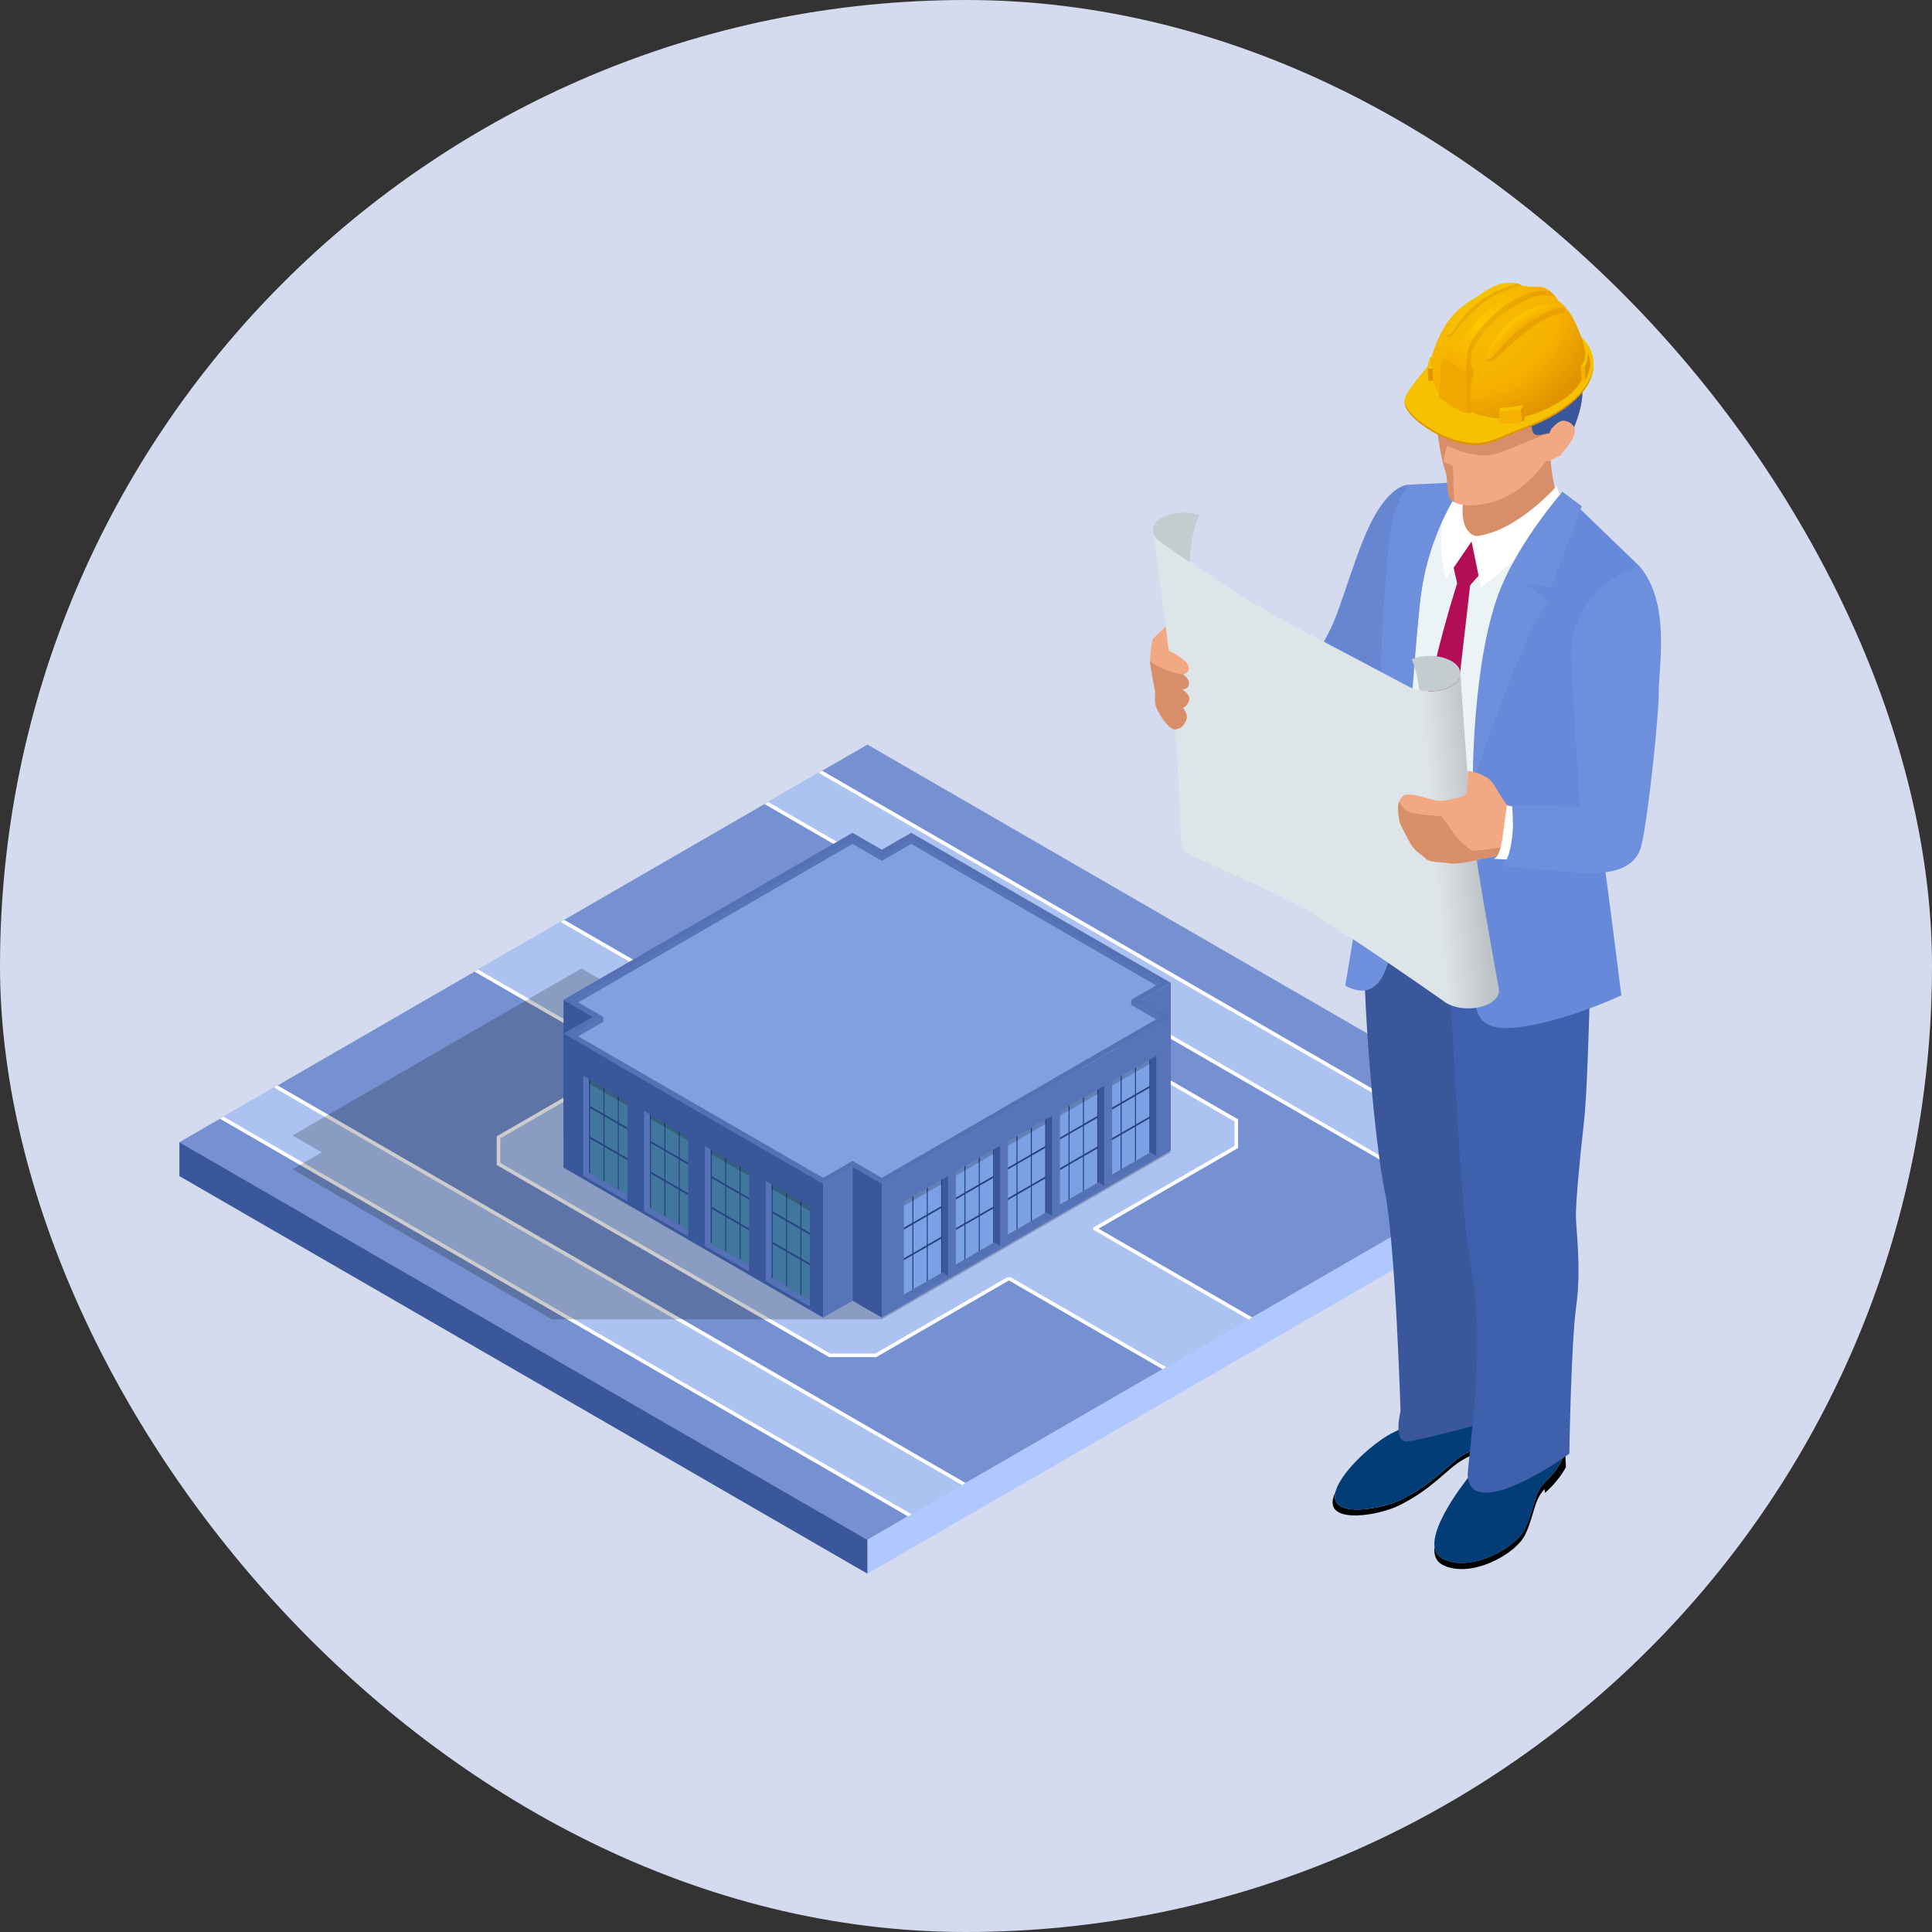<?xml version="1.0" encoding="UTF-8"?> <svg xmlns="http://www.w3.org/2000/svg" width="280" height="280" viewBox="0 0 280 280" fill="none"><rect x="0" y="0" width="280" height="280" fill="#333333" stroke="none"/><rect width="280" height="280" rx="140" fill="#D4DBEE"></rect><path d="M225.421 165.536L125.71 223.158L26 165.536L125.71 107.912L225.421 165.536Z" fill="#7591D1"></path><path d="M225.421 170.45L125.711 228.071V223.157L225.421 165.536V170.45Z" fill="#B0C8FF"></path><path d="M69.066 140.648L168.777 198.27L181.204 191.09L81.493 133.465L69.066 140.648Z" fill="#ACC3F1"></path><path d="M181.477 190.929L180.955 191.234L81.244 133.609L81.766 133.308L181.477 190.929Z" fill="white"></path><path d="M169.009 198.137L168.486 198.438L68.779 140.816L69.298 140.516L169.009 198.137Z" fill="white"></path><path d="M126.922 196.428H120.248L72.25 168.69V164.832L124.502 134.637H131.176L179.174 162.375V166.233L126.922 196.428Z" fill="#ACC3F1"></path><path d="M111.041 116.39L210.752 174.011L218.611 169.47L118.9 111.849L111.041 116.39Z" fill="#ACC3F1"></path><path d="M218.866 169.322L218.347 169.623L118.637 111.998L119.156 111.701L218.866 169.322Z" fill="white"></path><path d="M211.026 173.85L210.507 174.151L110.797 116.53L111.319 116.229L211.026 173.85Z" fill="white"></path><path d="M145.994 185.106L126.852 196.168H120.317L72.507 168.539V164.982L91.841 153.811L91.322 153.51L72.118 164.606L71.988 164.681V168.84L120.116 196.653L120.177 196.687H126.988L146.513 185.403L146.483 185.123L145.994 185.106Z" fill="white"></path><path d="M104.268 146.629L124.568 134.897H131.103L178.91 162.526V166.083L158.419 177.924L158.446 178.224H158.937L179.302 166.455L179.432 166.384V162.225L131.304 134.412L131.243 134.378H124.432L103.746 146.328L104.268 146.629Z" fill="white"></path><path d="M32.139 161.986L131.849 219.611L139.708 215.069L39.998 157.444L32.139 161.986Z" fill="#ACC3F1"></path><path d="M132.107 219.46L131.588 219.76L31.881 162.136L32.4 161.838L132.107 219.46Z" fill="white"></path><path d="M139.942 214.932L139.423 215.233L39.713 157.612L40.232 157.311L139.942 214.932Z" fill="white"></path><g style="mix-blend-mode:multiply" opacity="0.2"><path d="M169.682 162.095L132.053 140.351L127.802 142.805L123.552 140.351L108.165 149.243L92.778 140.351L88.527 142.805L84.273 140.351L42.397 164.552L46.647 167.009L42.397 169.466L80.023 191.21H127.802L169.682 167.009L165.428 164.552L169.682 162.095Z" fill="black"></path></g><path d="M125.71 223.157V228.071L26 170.45V165.536L125.71 223.157Z" fill="#3A579B"></path><path d="M85.924 166.763L81.67 164.306V144.896L85.924 147.353V166.763Z" fill="#3A579B"></path><path d="M169.68 161.849L165.426 164.306V144.896L169.68 142.439V161.849Z" fill="#5774B9"></path><path d="M132.051 120.692L127.8 123.149L123.55 120.692L81.67 144.896L85.924 147.353L81.67 149.81L119.296 171.554L123.55 169.097L127.8 171.554L169.68 147.353L165.427 144.896L169.68 142.439L132.051 120.692Z" fill="#5471B6"></path><path d="M163.957 144.896L167.569 142.805L132.052 122.281L127.802 124.738L123.551 122.281L83.781 145.262L87.397 147.353V148.088L83.781 150.176L119.298 170.703L123.551 168.246L127.802 170.703L167.569 147.719L163.957 145.631V144.896Z" fill="#81A1DE"></path><path d="M169.681 166.763L127.801 190.964V171.554L169.681 147.354V166.763Z" fill="#5774B9"></path><path d="M123.551 188.507L127.801 190.964V171.554L123.551 169.097V188.507Z" fill="#3A579B"></path><path d="M123.551 188.507L119.297 190.964V171.554L123.551 169.097V188.507Z" fill="#5774B9"></path><path d="M81.67 169.22L119.296 190.964V171.554L81.67 149.81V169.22Z" fill="#3A579B"></path><path d="M123.55 122.281L127.8 124.738L132.051 122.281L167.567 142.805L168.205 142.439L132.051 121.543L127.8 124L123.55 121.543L83.144 144.896L83.779 145.262L123.55 122.281Z" fill="#5774B9"></path><path d="M163.955 145.631L167.567 147.719L168.206 147.353L163.955 144.896V145.631Z" fill="#5774B9"></path><path d="M87.395 148.088V147.354L83.144 149.811L83.779 150.176L87.395 148.088Z" fill="#5774B9"></path><path d="M136.546 184.44V170.925L130.998 174.134V187.646L136.546 184.44Z" fill="#7CA0E5"></path><path d="M136.545 170.925V184.44L137.398 184.932V170.437L136.545 170.925Z" fill="#3A579B"></path><path d="M130.998 187.646V188.63L137.399 184.933L136.546 184.44L130.998 187.646Z" fill="#5471B6"></path><path d="M136.398 171.011V174.808L134.462 175.925V172.129L134.315 172.214V176.011L132.379 177.128V173.332L132.232 173.417V177.213L131 177.928V178.204L132.232 177.494V181.649L131 182.36V182.64L132.232 181.926V186.929L132.379 186.843V181.84L134.315 180.723V185.726L134.462 185.64V180.638L136.398 179.52V184.523L136.544 184.437V170.922L136.398 171.008V171.011ZM134.315 180.446L132.379 181.564V177.408L134.315 176.291V180.446ZM136.398 179.243L134.462 180.361V176.205L136.398 175.088V179.243Z" fill="#284183"></path><g style="mix-blend-mode:multiply" opacity="0.2"><path d="M136.546 171.554V170.925L130.998 174.134V174.759L136.546 171.554Z" fill="black"></path></g><path d="M144.081 180.073V166.558L138.533 169.767V183.279L144.081 180.073Z" fill="#7CA0E5"></path><path d="M144.08 166.558V180.074L144.93 180.566V166.066L144.08 166.558Z" fill="#3A579B"></path><path d="M138.533 183.28V184.264L144.931 180.566L144.081 180.074L138.533 183.28Z" fill="#5471B6"></path><path d="M143.933 166.645V170.441L141.997 171.558V167.762L141.85 167.847V171.644L139.914 172.761V168.965L139.768 169.05V172.847L138.535 173.558V173.838L139.768 173.124V177.279L138.535 177.99V178.266L139.768 177.556V182.559L139.914 182.473V177.47L141.85 176.353V181.356L141.997 181.27V176.267L143.933 175.15V180.153L144.08 180.067V166.552L143.933 166.638V166.645ZM141.85 176.079L139.914 177.197V173.042L141.85 171.924V176.079ZM143.933 174.877L141.997 175.994V171.839L143.933 170.721V174.877Z" fill="#284183"></path><g style="mix-blend-mode:multiply" opacity="0.2"><path d="M144.081 167.187V166.558L138.533 169.767V170.392L144.081 167.187Z" fill="black"></path></g><path d="M151.63 175.723V162.208L146.082 165.416V178.928L151.63 175.723Z" fill="#7CA0E5"></path><path d="M151.629 162.207V175.723L152.479 176.215V161.719L151.629 162.207Z" fill="#3A579B"></path><path d="M146.082 178.928V179.912L152.48 176.214L151.63 175.722L146.082 178.928Z" fill="#5471B6"></path><path d="M151.482 162.293V166.089L149.546 167.207V163.41L149.399 163.496V167.292L147.463 168.41V164.613L147.316 164.699V168.495L146.084 169.209V169.486L147.316 168.775V172.931L146.084 173.642V173.922L147.316 173.208V178.21L147.463 178.125V173.122L149.399 172.005V177.008L149.546 176.922V171.919L151.482 170.802V175.805L151.628 175.719V162.204L151.482 162.29V162.293ZM149.399 171.728L147.463 172.845V168.69L149.399 167.573V171.728ZM151.482 170.525L149.546 171.642V167.487L151.482 166.37V170.525Z" fill="#284183"></path><g style="mix-blend-mode:multiply" opacity="0.2"><path d="M151.63 162.836V162.208L146.082 165.416V166.042L151.63 162.836Z" fill="black"></path></g><path d="M159.177 171.373V157.857L153.629 161.066V174.581L159.177 171.373Z" fill="#7CA0E5"></path><path d="M159.176 157.857V171.372L160.026 171.865V157.369L159.176 157.857Z" fill="#3A579B"></path><path d="M153.629 174.581V175.562L160.027 171.864L159.177 171.372L153.629 174.581Z" fill="#5471B6"></path><path d="M159.028 157.943V161.739L157.093 162.857V159.06L156.946 159.146V162.946L155.01 164.063V160.263L154.863 160.349V164.149L153.631 164.859V165.136L154.863 164.425V168.581L153.631 169.295V169.575L154.863 168.861V173.864L155.01 173.778V168.775L156.946 167.658V172.661L157.093 172.575V167.573L159.028 166.455V171.458L159.175 171.373V157.857L159.028 157.943ZM156.946 167.378L155.01 168.495V164.34L156.946 163.222V167.378ZM159.028 166.175L157.093 167.292V163.137L159.028 162.02V166.175Z" fill="#284183"></path><g style="mix-blend-mode:multiply" opacity="0.2"><path d="M159.177 158.486V157.857L153.629 161.066V161.692L159.177 158.486Z" fill="black"></path></g><path d="M85.375 169.926V156.411L90.926 159.62V173.132L85.375 169.926Z" fill="#41779C"></path><path d="M85.376 156.412V169.927L84.525 170.419V155.919L85.376 156.412Z" fill="#5774B9"></path><path d="M90.927 173.132V174.116L84.525 170.419L85.376 169.927L90.927 173.132Z" fill="#5471B6"></path><path d="M87.608 161.78L89.543 162.898V167.053L87.608 165.935V161.78ZM85.375 156.415V169.93L85.522 170.016V165.013L87.458 166.13V171.133L87.604 171.218V166.216L89.54 167.333V172.336L89.687 172.421V167.419L90.919 168.133V167.856L89.687 167.142V162.986L90.919 163.701V163.42L89.687 162.706V158.91L89.54 158.824V162.624L87.604 161.507V157.707L87.458 157.621V161.418L85.522 160.3V156.504L85.375 156.418V156.415ZM85.522 160.577L87.458 161.695V165.85L85.522 164.733V160.577Z" fill="#284183"></path><g style="mix-blend-mode:multiply" opacity="0.2"><path d="M85.375 157.04V156.411L90.926 159.62V160.245L85.375 157.04Z" fill="black"></path></g><path d="M94.195 175.015V161.5L99.743 164.705V178.22L94.195 175.015Z" fill="#41779C"></path><path d="M94.196 161.5V175.015L93.346 175.504V161.008L94.196 161.5Z" fill="#5774B9"></path><path d="M99.744 178.22V179.201L93.346 175.504L94.196 175.015L99.744 178.22Z" fill="#5471B6"></path><path d="M96.428 166.865L98.364 167.982V172.137L96.428 171.02V166.865ZM94.195 161.5V175.015L94.342 175.1V170.097L96.278 171.215V176.218L96.425 176.303V171.3L98.36 172.418V177.42L98.507 177.506V172.503L99.74 173.217V172.94L98.507 172.226V168.071L99.74 168.785V168.505L98.507 167.791V163.994L98.36 163.909V167.705L96.425 166.588V162.791L96.278 162.706V166.502L94.342 165.385V161.588L94.195 161.503V161.5ZM94.342 165.662L96.278 166.779V170.934L94.342 169.817V165.662Z" fill="#284183"></path><g style="mix-blend-mode:multiply" opacity="0.2"><path d="M94.195 162.125V161.5L99.743 164.705V165.334L94.195 162.125Z" fill="black"></path></g><path d="M103.02 180.101V166.589L108.567 169.794V183.309L103.02 180.101Z" fill="#41779C"></path><path d="M103.02 166.589V180.101L102.166 180.593V166.097L103.02 166.589Z" fill="#5774B9"></path><path d="M108.567 183.309V184.29L102.166 180.593L103.02 180.101L108.567 183.309Z" fill="#5471B6"></path><path d="M105.248 171.954L107.184 173.071V177.227L105.248 176.109V171.954ZM103.016 166.589V180.104L103.162 180.189V175.187L105.098 176.304V181.307L105.245 181.392V176.389L107.181 177.507V182.51L107.328 182.595V177.592L108.56 178.307V178.03L107.328 177.316V173.16L108.56 173.871V173.594L107.328 172.883V169.087L107.181 169.001V172.801L105.245 171.684V167.884L105.098 167.799V171.595L103.162 170.478V166.678L103.016 166.592V166.589ZM103.162 170.751L105.098 171.868V176.024L103.162 174.906V170.751Z" fill="#284183"></path><g style="mix-blend-mode:multiply" opacity="0.2"><path d="M103.02 167.214V166.589L108.567 169.794V170.42L103.02 167.214Z" fill="black"></path></g><path d="M111.836 185.188V171.673L117.384 174.879V188.394L111.836 185.188Z" fill="#41779C"></path><path d="M111.836 171.674V185.189L110.986 185.681V171.182L111.836 171.674Z" fill="#5774B9"></path><path d="M117.384 188.394V189.378L110.986 185.681L111.836 185.189L117.384 188.394Z" fill="#5471B6"></path><path d="M114.069 177.042L116.004 178.159V182.315L114.069 181.197V177.042ZM111.836 171.677V185.192L111.983 185.277V180.275L113.918 181.392V186.395L114.065 186.48V181.477L116.001 182.595V187.598L116.148 187.683V182.68L117.38 183.391V183.114L116.148 182.4V178.245L117.38 178.959V178.679L116.148 177.964V174.168L116.001 174.082V177.879L114.065 176.762V172.965L113.918 172.88V176.676L111.983 175.559V171.762L111.836 171.677ZM111.983 175.839L113.918 176.956V181.112L111.983 179.994V175.839Z" fill="#284183"></path><g style="mix-blend-mode:multiply" opacity="0.2"><path d="M111.836 172.299V171.673L117.384 174.879V175.507L111.836 172.299Z" fill="black"></path></g><path d="M166.722 167.023V153.511L161.174 156.717V170.232L166.722 167.023Z" fill="#7CA0E5"></path><path d="M166.721 153.512V167.023L167.571 167.515V153.02L166.721 153.512Z" fill="#3A579B"></path><path d="M161.174 170.232V171.212L167.572 167.515L166.722 167.023L161.174 170.232Z" fill="#5471B6"></path><path d="M166.573 153.597V157.394L164.638 158.511V154.715L164.491 154.8V158.597L162.555 159.714V155.917L162.408 156.003V159.799L161.176 160.51V160.79L162.408 160.076V164.232L161.176 164.946V165.223L162.408 164.508V169.511L162.555 169.426V164.423L164.491 163.305V168.308L164.638 168.223V163.22L166.573 162.103V167.105L166.72 167.02V153.505L166.573 153.59V153.597ZM164.491 163.032L162.555 164.15V159.994L164.491 158.877V163.032ZM166.573 161.829L164.638 162.947V158.791L166.573 157.674V161.829Z" fill="#284183"></path><g style="mix-blend-mode:multiply" opacity="0.2"><path d="M166.722 154.137V153.511L161.174 156.717V157.342L166.722 154.137Z" fill="black"></path></g><path d="M225.22 72.07L225.443 71.121C225.443 71.121 224.478 67.567 224.713 64.239C224.948 60.911 214.613 64.474 214.613 64.474L211.885 71.734C211.885 71.734 211.783 75.632 211.446 77.178C211.109 78.723 210.334 81.582 213.838 81.915C217.338 82.251 223.465 78.217 225.217 72.067L225.22 72.07Z" fill="#D88F69"></path><path d="M212.359 210.688C209.854 212.14 208.162 214.768 203.144 217.302C200.23 218.771 193.186 219.946 193.46 216.72C193.474 216.548 193.511 216.367 193.562 216.183C193.33 216.675 193.172 217.146 193.138 217.573C192.863 220.796 199.907 219.624 202.822 218.155C207.839 215.621 209.532 212.991 212.036 211.542C212.348 211.361 212.721 211.166 213.12 210.965L213.389 211.621L218.124 209.406C218.124 209.406 218.432 208.57 218.407 207.615C217.764 208.174 214.133 209.663 212.365 210.688H212.359Z" fill="black"></path><path d="M208.555 204.394C207.31 204.134 208.515 201.439 203.35 206.81C202.954 207.081 202.55 207.318 202.139 207.502C199.244 208.798 193.711 213.759 193.46 216.717C193.185 219.943 200.232 218.768 203.144 217.299C208.161 214.765 209.851 212.138 212.358 210.686C214.26 209.587 218.318 207.948 218.497 207.502C218.59 207.267 218.7 206.849 218.76 206.321C213.071 201.168 211.034 204.908 208.555 204.394Z" fill="#033D77"></path><path d="M213.54 212.98C213.325 213.367 213.124 213.692 212.966 213.898C212.012 215.119 205.144 223.879 209.089 225.913C213.034 227.95 219.661 224.452 221.059 221.5C222.452 218.548 222.214 216.545 223.983 214.78C225.03 213.734 226.292 212.344 226.686 210.607C225.084 208.943 223.216 210.079 219.981 210.548C218.136 210.816 216.795 209.827 213.54 212.977V212.98Z" fill="#033D77"></path><path d="M226.691 210.601C226.3 212.347 225.029 213.731 223.979 214.779C222.211 216.542 222.448 218.545 221.056 221.5C219.661 224.452 213.03 227.949 209.085 225.913C208.352 225.534 207.993 224.924 207.899 224.172C207.781 225.325 208.081 226.277 209.085 226.794C213.03 228.831 219.658 225.333 221.056 222.381C222.414 219.503 222.228 217.531 223.852 215.799L223.897 216.358C223.897 216.358 225.779 214.819 226.945 212.626L226.841 210.491C226.795 210.527 226.742 210.564 226.691 210.601Z" fill="black"></path><path d="M216.523 205.821C216.523 205.821 206.066 208.731 203.952 208.895C201.838 209.058 202.975 204.513 202.975 204.513C202.975 204.513 202.245 180.246 200.7 172.697C199.155 165.149 197.692 146.563 197.692 138.204C197.692 129.845 199.644 122.946 199.644 122.946L215.337 129.438L216.525 205.824L216.523 205.821Z" fill="#3A579B"></path><path d="M229.595 126.407C229.595 126.407 231.126 132.803 230.741 137.003C230.359 141.204 230.22 156.781 229.549 162.703C228.879 168.621 228.392 174.141 228.392 176.147C228.392 178.153 229.21 183.786 228.446 189.227C227.681 194.668 227.441 210.68 227.441 210.68C227.441 210.68 217.476 217.986 213.763 215.974C213.28 215.712 212.62 214.782 212.719 213.531C213.039 209.525 214.211 201.194 214.075 193.281C213.967 187.088 213.022 182.486 212.665 180.063C211.709 173.571 210.571 150.849 210.571 150.849L209.335 130.992L229.595 126.41V126.407Z" fill="#3F60AC"></path><path d="M216.227 130.068C216.227 130.068 214.249 131.545 212.308 131.605C210.366 131.664 209.452 131.808 208.447 131.396C207.443 130.983 202.202 129.893 201.313 127.765C200.424 125.638 202.142 117.18 202.142 117.18L202.827 89.856L204.808 76.505L210.14 73.273C210.14 73.273 210.559 77.709 213.394 78.093C216.23 78.477 225.447 73.946 225.447 73.946C225.447 73.946 224.1 100.117 223.922 100.176C223.744 100.236 216.23 130.068 216.23 130.068H216.227Z" fill="#ECF3F7"></path><path d="M215.111 82.48L213.391 78.093L210.49 81.455L211.18 84.562C211.18 84.562 204.997 103.374 204.414 119.047L206.746 124.257L209.335 120.855C209.335 120.855 211.35 99.574 211.834 95.501C212.318 91.427 213.06 84.833 213.06 84.833L215.111 82.477V82.48Z" fill="#B30D55"></path><path d="M214.641 85.139C219.178 81.687 225.828 75.813 227.215 73.059C225.93 71.853 225.602 70.451 225.602 70.451C225.602 70.451 219.843 77.042 213.968 77.695C213.968 77.695 210.693 77.418 212.507 70.248C212.507 70.248 211.534 70.378 210.289 70.646C207.473 77.822 209.598 83.839 209.598 83.839L213.271 78.48L214.644 85.139H214.641Z" fill="white"></path><path d="M176.372 96.283C176.372 96.283 177.15 97.984 176.816 100.349C176.482 102.713 175.854 104.044 174.928 104.12C174.928 104.12 181.519 105.487 184.259 105.894C186.998 106.301 195.48 105.968 196.997 104.86C198.514 103.753 204.069 89.52 204.069 89.52L204.111 70.251C204.111 70.251 201.774 70.152 199.145 74.884C196.516 79.616 194.404 88.226 192.664 91.481C190.924 94.732 190.258 96.323 190.258 96.323L176.372 96.286V96.283Z" fill="#6686D1"></path><path d="M226.437 71.285C226.437 71.285 218.714 82.051 216.625 89.65C212.468 104.775 212.678 133.579 213.249 139.769C213.821 145.959 213.057 149.648 219.877 148.894C226.7 148.14 234.975 144.258 234.975 144.258C234.975 144.258 232.179 121.661 231.497 118.423C230.818 115.186 235.428 88.407 235.428 88.407L237.57 82.031L226.434 71.285H226.437Z" fill="#6789DA"></path><path d="M212.307 69.852C212.307 69.852 206.91 76.57 205.778 87.43C204.643 98.292 202.871 127.234 202.317 133.063C201.533 141.269 199.631 145.295 194.964 142.863C194.964 142.863 197.647 126.802 198.476 121.446C199.308 116.09 200.52 102.871 200.217 98.806C199.914 94.741 200.97 80.709 201.502 76.938C202.031 73.166 204.111 70.245 204.111 70.245L212.307 69.85V69.852Z" fill="#6E8FDC"></path><path d="M205.223 80.743L203.556 79.079C204.485 76.483 207.527 72.24 209.208 69.999L212.307 69.85C212.307 69.85 206.91 76.567 205.778 87.427C205.22 92.772 204.419 101.586 203.695 109.855C203.695 109.855 203.463 102.758 203.163 95.543C202.863 88.328 201.921 80.119 201.921 80.119L205.22 80.737L205.223 80.743Z" fill="#6E8FDC"></path><path d="M213.444 113.511C213.444 113.511 220.746 91.151 224.47 87.17L220.898 84.495L224.798 85.136L229.244 73.356L226.437 71.279C226.437 71.279 220.446 78.088 217.542 85.133C213.314 95.385 213.444 113.505 213.444 113.505V113.511Z" fill="#6E8FDC"></path><path d="M168.214 78.559H168.211C168.211 78.559 178.43 85.915 187.036 90.452C193.941 94.093 204.041 99.444 204.041 99.444C205.785 100.45 208.609 100.45 210.352 99.444C211.224 98.941 211.66 98.283 211.66 97.625C211.66 97.625 212.781 115.16 213.491 120.971C214.113 126.064 216.649 140.164 217.17 143.048C217.461 143.868 217.059 144.752 215.959 145.388C214.215 146.393 211.391 146.393 209.648 145.388C209.447 145.272 209.271 145.147 209.116 145.015C206.405 143.122 194.026 134.508 189.28 131.799C185.468 129.624 173.282 124.248 173.155 124.191C172.92 124.101 172.696 123.996 172.487 123.875C171.615 123.372 171.179 122.714 171.179 122.056C171.179 122.056 170.455 105.091 169.946 99.455C169.479 94.269 167.483 79.677 167.147 77.214C167.266 77.697 167.619 78.166 168.214 78.553V78.559Z" fill="url(#paint0_linear_617_1054)"></path><path d="M167.102 76.861H167.099C167.099 76.203 167.532 75.545 168.403 75.042C169.869 74.197 172.105 74.064 173.814 74.643C172.821 76.635 172.507 79.652 172.411 81.472C169.869 79.751 168.211 78.556 168.211 78.556H168.214C167.62 78.166 167.263 77.697 167.147 77.214C167.147 77.231 167.153 77.248 167.153 77.265C167.144 77.234 167.136 77.2 167.13 77.169C167.107 77.067 167.099 76.968 167.099 76.867C167.099 76.875 167.102 76.892 167.107 76.918C167.107 76.898 167.107 76.875 167.107 76.855L167.102 76.861Z" fill="#C5CCD0"></path><path d="M205.696 100.043C205.425 97.803 204.975 96.399 204.576 95.543C206.322 94.811 208.775 94.896 210.349 95.803C212.092 96.809 212.092 98.436 210.349 99.439C209.089 100.165 207.27 100.363 205.696 100.04V100.043Z" fill="#C5CCD0"></path><path d="M169.372 94.272C169.372 94.272 171.905 95.526 172.241 96.501C172.578 97.472 171.438 97.766 171.438 97.766C171.438 97.766 172.366 98.314 172.304 99.117C172.241 99.919 171.31 99.919 171.31 99.919C171.31 99.919 172.666 100.679 172.307 101.608C171.944 102.538 171.395 102.538 171.395 102.538C171.395 102.538 172.326 103.552 171.859 104.478C171.395 105.408 171.163 105.487 170.368 105.702C169.576 105.914 167.968 103.594 167.589 102.538C167.207 101.481 167.546 100.701 167.377 99.995C167.207 99.289 166.913 97.43 166.743 96.546C166.573 95.659 166.856 92.958 167.094 92.619C167.334 92.28 168.942 90.808 168.942 90.808L169.369 94.274L169.372 94.272Z" fill="#F2A983"></path><path d="M167.592 102.537C167.21 101.481 167.549 100.701 167.38 99.995C167.21 99.289 166.915 97.43 166.746 96.546C166.709 96.353 166.695 96.077 166.695 95.757C167.685 96.837 170.739 97.769 171.438 97.769C171.438 97.769 172.366 98.317 172.304 99.119C172.241 99.921 171.31 99.921 171.31 99.921C171.31 99.921 172.666 100.681 172.307 101.611C171.944 102.54 171.395 102.54 171.395 102.54C171.395 102.54 172.326 103.554 171.859 104.481C171.395 105.41 171.163 105.49 170.368 105.704C169.576 105.916 167.968 103.597 167.589 102.54L167.592 102.537Z" fill="#D88F69"></path><path d="M203.28 115.389C204.101 114.57 207.661 116.064 208.499 116.064C209.336 116.064 212.124 115.618 212.429 115.087C212.735 114.556 212.741 111.68 212.741 111.68C212.741 111.68 215.251 112.143 216.151 113.25C217.051 114.358 218.186 117.126 219.595 117.542C221.004 117.957 224.98 117.68 224.98 117.68L223.848 124.601C223.848 124.601 218.208 123.873 217.447 124.025C216.686 124.178 215.698 124.234 214.784 124.463C213.87 124.692 211.054 125.339 210.03 125.11C209.002 124.881 207.301 125.11 206.54 124.35C205.779 123.59 205.035 123.528 204.067 121.604C203.252 119.982 202.867 119.451 202.756 118.666C202.485 116.736 202.632 116.044 203.283 115.392L203.28 115.389Z" fill="#F2A983"></path><path d="M204.064 121.601C203.249 119.979 202.864 119.448 202.754 118.663C202.581 117.422 202.581 116.694 202.774 116.16C202.997 116.555 203.461 117.27 204.022 117.6C204.82 118.069 208.702 118.281 208.833 118.281C208.963 118.281 210.132 119.903 210.621 120.683C211.108 121.462 212.797 123.05 213.318 123.245C213.839 123.44 220.761 122.335 221.118 122.369C221.31 122.386 222.813 122.575 224.154 122.745L223.851 124.601C223.851 124.601 218.211 123.872 217.45 124.025C216.689 124.177 215.701 124.234 214.787 124.462C213.873 124.691 211.057 125.338 210.033 125.109C209.005 124.881 207.304 125.109 206.543 124.349C205.782 123.589 205.038 123.527 204.07 121.604L204.064 121.601Z" fill="#D88F69"></path><path d="M219.622 116.979L218.388 116.714C218.388 116.714 218.035 119.381 217.802 121.084C217.57 122.785 217.197 124.409 216.379 124.457L219.053 124.604C219.053 124.604 220.443 120.779 219.625 116.979H219.622Z" fill="white"></path><path d="M219.147 116.711C219.147 116.711 219.501 119.14 219.06 122.016C218.618 124.892 217.814 125.452 217.26 125.452C217.26 125.452 223.505 126.053 227.717 126.406C231.925 126.759 236.911 126.706 237.907 122.448C238.904 118.191 240.454 103.317 240.401 100.167C240.347 97.015 242.229 87.395 237.576 82.031C237.576 82.031 227.827 84.573 227.663 95.133L228.936 116.863L219.15 116.711H219.147Z" fill="#6E8FDC"></path><path d="M228.932 116.864C228.932 116.864 230.129 116.579 231.736 117.381C233.341 118.183 234.345 119.251 233.14 119.251C231.934 119.251 230.802 118.918 230.802 118.918C230.802 118.918 233.038 121.096 231.266 120.658C229.894 120.319 223.458 119.661 219.276 119.288C219.295 117.76 219.146 116.711 219.146 116.711L228.932 116.864Z" fill="#6E8FDC"></path><path d="M224.138 66.646C223.054 68.428 219.893 71.869 216.225 72.793C212.555 73.717 210.26 73.143 209.971 71.773C209.682 70.403 209.779 69.194 209.524 68.459C209.269 67.728 208.981 66.581 208.726 65.18C208.471 63.778 208.279 62.504 208.44 61.993C208.599 61.481 208.918 60.781 208.599 59.922C208.279 59.063 209.015 54.187 210.353 52.181C211.695 50.176 214.468 46.893 220.756 46.797C227.042 46.701 229.054 53.04 229.309 56.577C229.563 60.114 226.181 66.038 226.181 66.038L224.138 66.643V66.646Z" fill="#F2A983"></path><path d="M209.346 67.013C209.909 67.245 210.571 67.287 210.611 67.945C210.639 68.448 210.554 70.929 210.826 72.813C210.354 72.562 210.062 72.208 209.972 71.776C209.683 70.406 209.779 69.197 209.524 68.462C209.27 67.731 208.981 66.584 208.726 65.183C208.472 63.781 208.279 62.507 208.44 61.996C208.599 61.485 208.919 60.784 208.599 59.925C208.548 59.784 208.523 59.535 208.525 59.21C209.241 59.849 210.583 61.106 210.611 61.617C210.651 62.315 208.783 66.779 209.346 67.01V67.013Z" fill="#D88F69"></path><path d="M208.599 59.925C208.279 59.066 209.015 54.19 210.353 52.184C211.695 50.178 214.468 46.895 220.757 46.799C227.042 46.703 229.054 53.043 229.309 56.58C229.382 57.611 229.147 58.845 228.777 60.08C226.207 62.154 222.899 63.405 221.478 63.942C219.469 64.702 217.004 66.069 214.964 66.01C212.923 65.948 210.792 65.25 208.692 64.004C208.633 63.967 208.571 63.93 208.511 63.894C208.387 63.041 208.333 62.343 208.44 61.995C208.599 61.484 208.919 60.783 208.599 59.925Z" fill="#D88F69"></path><g style="mix-blend-mode:multiply" opacity="0.3"><path d="M229.129 58.682C228.846 60.091 228.286 61.605 227.728 62.894C226.18 62.608 224.083 62.82 223.627 62.945C222.993 63.117 222.139 63.221 222.034 62.111C221.98 61.546 221.547 60.574 220.936 59.574C222.795 59.453 226.389 59.173 229.126 58.682H229.129Z" fill="#563317"></path></g><path d="M210.353 52.184C211.695 50.178 214.468 46.895 220.756 46.799C227.042 46.703 229.054 53.043 229.309 56.58C229.442 58.427 228.584 60.925 227.732 62.891C226.184 62.605 224.087 62.817 223.632 62.942C222.998 63.114 222.143 63.218 222.038 62.108C221.934 60.998 220.369 58.325 218.852 56.936C217.335 55.546 212.578 56.622 211.361 56.241C210.551 55.986 209.974 54.509 209.677 53.546C209.881 53.023 210.107 52.554 210.353 52.184Z" fill="#3A579B"></path><path d="M224.838 62.154C224.838 62.154 225.764 61.038 226.466 60.976C227.168 60.913 228.764 61.58 228.062 63.27C227.36 64.959 225.175 66.979 224.032 66.812C222.891 66.645 224.488 62.823 224.838 62.154Z" fill="#F2A983"></path><path d="M207.359 52.908L207.56 51.828C207.56 51.828 208.415 48.614 210.271 46.368C212.128 44.122 214.304 43.24 214.304 43.24C214.304 43.24 216.118 41.605 218.048 41.356C219.978 41.11 220.573 41.703 220.573 41.703L222.095 41.893C222.095 41.893 223.125 41.721 224.011 42.096C224.894 42.472 225.868 43.907 225.868 43.907C225.868 43.907 227.028 44.718 227.9 46.311C228.771 47.904 229.15 49.139 229.15 49.139C229.15 49.139 232.346 51.662 230.215 55.583C228.084 59.504 222.299 61.691 220.29 62.45C218.28 63.211 215.813 64.578 213.775 64.519C211.735 64.456 209.604 63.758 207.504 62.513C205.404 61.267 203.525 59.563 203.57 58.289C203.612 57.015 207.357 52.91 207.357 52.91L207.359 52.908Z" fill="#DF9400"></path><path d="M207.359 52.616L207.56 51.537C207.56 51.537 208.415 48.322 210.271 46.076C212.128 43.83 214.304 42.949 214.304 42.949C214.304 42.949 216.118 41.313 218.048 41.068C219.978 40.822 220.573 41.415 220.573 41.415L222.095 41.604C222.095 41.604 223.125 41.429 224.011 41.808C224.894 42.183 225.868 43.618 225.868 43.618C225.868 43.618 227.028 44.429 227.9 46.023C228.771 47.616 229.15 48.85 229.15 48.85C229.15 48.85 232.346 51.373 230.215 55.294C228.084 59.215 222.299 61.402 220.29 62.162C218.28 62.922 215.813 64.289 213.775 64.23C211.735 64.171 209.604 63.47 207.504 62.224C205.404 60.978 203.525 59.275 203.57 58.001C203.612 56.727 207.357 52.622 207.357 52.622L207.359 52.616Z" fill="#F6C100"></path><path d="M210.27 46.076C212.127 43.83 214.303 42.949 214.303 42.949C214.303 42.949 216.117 41.313 218.047 41.068C219.977 40.822 220.571 41.415 220.571 41.415L222.094 41.604C222.094 41.604 223.124 41.429 224.01 41.808C224.893 42.183 225.866 43.618 225.866 43.618C225.866 43.618 227.027 44.429 227.898 46.023C228.77 47.616 229.149 48.85 229.149 48.85C229.149 48.85 229.763 49.777 229.794 52.455C229.826 55.133 228.196 57.043 225.527 58.532C222.861 60.021 220.444 60.817 217.634 60.662C214.824 60.504 213.256 59.707 213.256 59.707C212.848 60.145 211.858 59.707 210.635 58.987C209.413 58.266 208.612 57.594 208.612 57.594L208.55 57.063C207.075 54.667 207.358 52.625 207.358 52.625L207.559 51.545C207.559 51.545 208.414 48.331 210.27 46.085V46.076Z" fill="url(#paint1_radial_617_1054)"></path><path d="M210.637 58.982C209.415 58.261 208.614 57.589 208.614 57.589L208.552 57.058C208.552 57.058 208.804 54.207 208.835 53.252C208.866 52.298 209.101 51.764 209.401 51.529C209.698 51.295 209.902 51.17 210.906 50.309C211.911 49.447 213.465 46.721 216.133 44.512C218.799 42.303 222.099 41.605 222.099 41.605C222.099 41.605 223.129 41.43 224.015 41.808C224.538 42.032 225.096 42.628 225.461 43.074C223.31 42.096 220.692 43.597 218.315 45.139C215.805 46.769 213.671 49.806 213.363 50.84C213.057 51.874 213.213 53.332 213.309 53.425C213.402 53.518 213.606 53.721 213.606 53.721C213.606 53.721 213.102 55.9 213.119 56.917C213.133 57.934 213.261 59.705 213.261 59.705C212.853 60.143 211.863 59.705 210.64 58.984L210.637 58.982Z" fill="url(#paint2_linear_617_1054)"></path><path opacity="0.5" d="M212.62 59.863L212.49 53.939C212.49 53.939 212.459 52.105 212.773 50.594C213.087 49.083 215.628 46.029 218.139 44.274C220.275 42.78 222.686 41.856 224.636 42.212C224.948 42.475 225.236 42.8 225.457 43.071C223.306 42.093 220.688 43.593 218.311 45.136C215.801 46.766 213.667 49.803 213.359 50.837C213.053 51.871 213.209 53.328 213.305 53.422C213.398 53.515 213.602 53.718 213.602 53.718C213.602 53.718 213.098 55.897 213.115 56.913C213.13 57.931 213.257 59.702 213.257 59.702C213.113 59.857 212.892 59.9 212.617 59.863H212.62Z" fill="#DF9400"></path><path d="M208.552 57.054C208.552 57.054 208.803 54.204 208.835 53.249C208.857 52.574 208.982 52.111 209.157 51.814C210.329 52.741 211.826 53.453 212.491 53.743C212.491 53.868 212.491 53.938 212.491 53.938L212.621 59.862C212.12 59.792 211.43 59.447 210.64 58.981C209.418 58.261 208.617 57.588 208.617 57.588L208.554 57.057L208.552 57.054Z" fill="#F6B000"></path><path opacity="0.3" d="M208.552 57.054C208.552 57.054 208.803 54.204 208.835 53.249C208.857 52.574 208.982 52.111 209.157 51.814C210.329 52.741 211.826 53.453 212.491 53.743C212.491 53.868 212.491 53.938 212.491 53.938L212.621 59.862C212.12 59.792 211.43 59.447 210.64 58.981C209.418 58.261 208.617 57.588 208.617 57.588L208.554 57.057L208.552 57.054Z" fill="#DF9400"></path><path d="M210.801 46.365C209.853 47.633 209.565 48.856 209.862 48.859C210.462 48.859 211.045 47.851 211.045 47.851C212.129 46.495 213.099 45.317 215.256 43.678C217.412 42.039 220.576 41.415 220.576 41.415C220.576 41.415 219.976 40.799 218.052 41.068C216.832 41.237 213.75 42.429 210.804 46.365H210.801Z" fill="#F6C100"></path><path d="M220.542 58.77C220.542 58.77 219.523 58.948 218.736 59.024C217.947 59.1 217.307 58.973 217.259 59.406C217.211 59.838 217.313 60.841 217.313 60.841C217.313 60.841 217.253 61.4 218.566 61.425C219.88 61.451 220.862 61.185 220.924 60.764C220.986 60.346 220.997 58.697 220.542 58.77Z" fill="#F6B000"></path><path d="M218.734 59.024C219.524 58.948 220.54 58.77 220.54 58.77C220.63 58.756 220.701 58.807 220.758 58.903C220.679 59.182 220.455 59.349 220.223 59.366C219.892 59.391 217.741 59.682 217.602 59.632C217.54 59.609 217.427 59.431 217.322 59.242C217.509 59.007 218.069 59.086 218.734 59.024Z" fill="#F6C100"></path><path d="M220.388 59.329C220.555 59.264 220.699 59.117 220.761 58.902C220.993 59.295 220.976 60.425 220.925 60.764C220.903 60.905 220.775 61.027 220.569 61.129C220.586 60.199 220.388 59.329 220.388 59.329Z" fill="#DF9400"></path><path d="M229.725 51.114C229.725 51.114 229.702 52.179 229.473 52.509C229.244 52.84 229.015 53.105 229.066 53.538C229.116 53.97 229.233 55.018 229.233 55.018C229.233 55.018 229.79 55.151 229.878 54.933C229.968 54.718 230.565 53.117 230.515 52.786C230.464 52.456 230.209 51.173 230.209 51.173L229.725 51.111V51.114Z" fill="#DF9400"></path><path d="M229.064 53.32C229.098 53.009 229.284 52.78 229.471 52.512C229.7 52.181 229.723 51.116 229.723 51.116L230.207 51.178C230.207 51.178 229.966 52.614 229.794 52.969C229.655 53.252 229.386 53.308 229.061 53.323L229.064 53.32Z" fill="#F6C100"></path><path d="M229.68 53.133L229.785 55.026C229.598 55.108 229.236 55.02 229.236 55.02C229.236 55.02 229.117 53.969 229.069 53.54C229.058 53.461 229.061 53.39 229.069 53.32C229.318 53.311 229.536 53.275 229.683 53.133H229.68Z" fill="#F6B000"></path><path d="M207.597 53.424C207.597 53.424 207.322 52.483 207.523 51.74H207.291C207.291 51.74 206.994 52.636 206.946 53.079C206.898 53.526 207.011 55.161 207.011 55.161H207.682L207.597 53.421V53.424Z" fill="#DF9400"></path><path d="M206.943 53.079C206.991 52.636 207.288 51.74 207.288 51.74H207.52C207.319 52.483 207.594 53.424 207.594 53.424C207.594 53.424 207.2 53.489 206.932 53.308C206.932 53.218 206.937 53.139 206.943 53.079Z" fill="#F6C100"></path><path d="M215.547 52.365C215.799 52.557 217.067 51.902 218.142 50.721C219.217 49.54 222.333 47.125 223.044 46.738C224.603 45.896 225.214 45.707 225.588 45.582C225.959 45.458 227.229 45.275 226.847 44.862C226.465 44.45 224.597 43.472 221.841 44.769C219.084 46.068 218.001 47.356 216.843 48.902C215.686 50.447 215.156 52.066 215.544 52.365H215.547Z" fill="url(#paint3_radial_617_1054)"></path><path opacity="0.5" d="M216.199 51.814C216.85 51.393 218.616 48.605 221.748 46.621C224.426 44.929 225.648 44.666 226.373 44.531C226.602 44.647 226.76 44.768 226.845 44.861C227.227 45.274 225.957 45.457 225.586 45.582C225.215 45.706 224.601 45.895 223.042 46.737C222.329 47.121 219.215 49.537 218.14 50.72C217.065 51.901 215.794 52.557 215.545 52.365C215.488 52.322 215.454 52.252 215.435 52.161C215.65 52.102 215.916 51.995 216.196 51.814H216.199Z" fill="#DF9400"></path><path opacity="0.5" d="M209.863 48.857C209.778 48.857 209.741 48.761 209.752 48.591C209.967 48.518 210.324 48.374 210.482 48.159C210.72 47.845 212.121 45.252 214.928 43.317C216.72 42.079 218.729 41.427 219.949 41.113C220.404 41.238 220.574 41.413 220.574 41.413C220.574 41.413 217.41 42.037 215.254 43.676C213.097 45.314 212.127 46.492 211.043 47.848C211.043 47.848 210.46 48.859 209.86 48.857H209.863Z" fill="#DF9400"></path><defs><linearGradient id="paint0_linear_617_1054" x1="213.239" y1="109.733" x2="163.302" y2="113.951" gradientUnits="userSpaceOnUse"><stop stop-color="#BEC3C7"></stop><stop offset="0.13" stop-color="#DEE5E9"></stop></linearGradient><radialGradient id="paint1_radial_617_1054" cx="0" cy="0" r="1" gradientUnits="userSpaceOnUse" gradientTransform="translate(212.155 42.457) rotate(180) scale(20.495 20.459)"><stop stop-color="#F6C100"></stop><stop offset="0.7" stop-color="#F6B000"></stop><stop offset="1" stop-color="#DF9400"></stop></radialGradient><linearGradient id="paint2_linear_617_1054" x1="221.686" y1="40.486" x2="213.084" y2="54.201" gradientUnits="userSpaceOnUse"><stop stop-color="#F6B000"></stop><stop offset="0.58" stop-color="#FFC800"></stop><stop offset="1" stop-color="#F6B000"></stop></linearGradient><radialGradient id="paint3_radial_617_1054" cx="0" cy="0" r="1" gradientUnits="userSpaceOnUse" gradientTransform="translate(231.91 62.078) rotate(180) scale(20.291 20.256)"><stop offset="0.92" stop-color="#F6B000"></stop><stop offset="1" stop-color="#FFC800"></stop></radialGradient></defs></svg> 